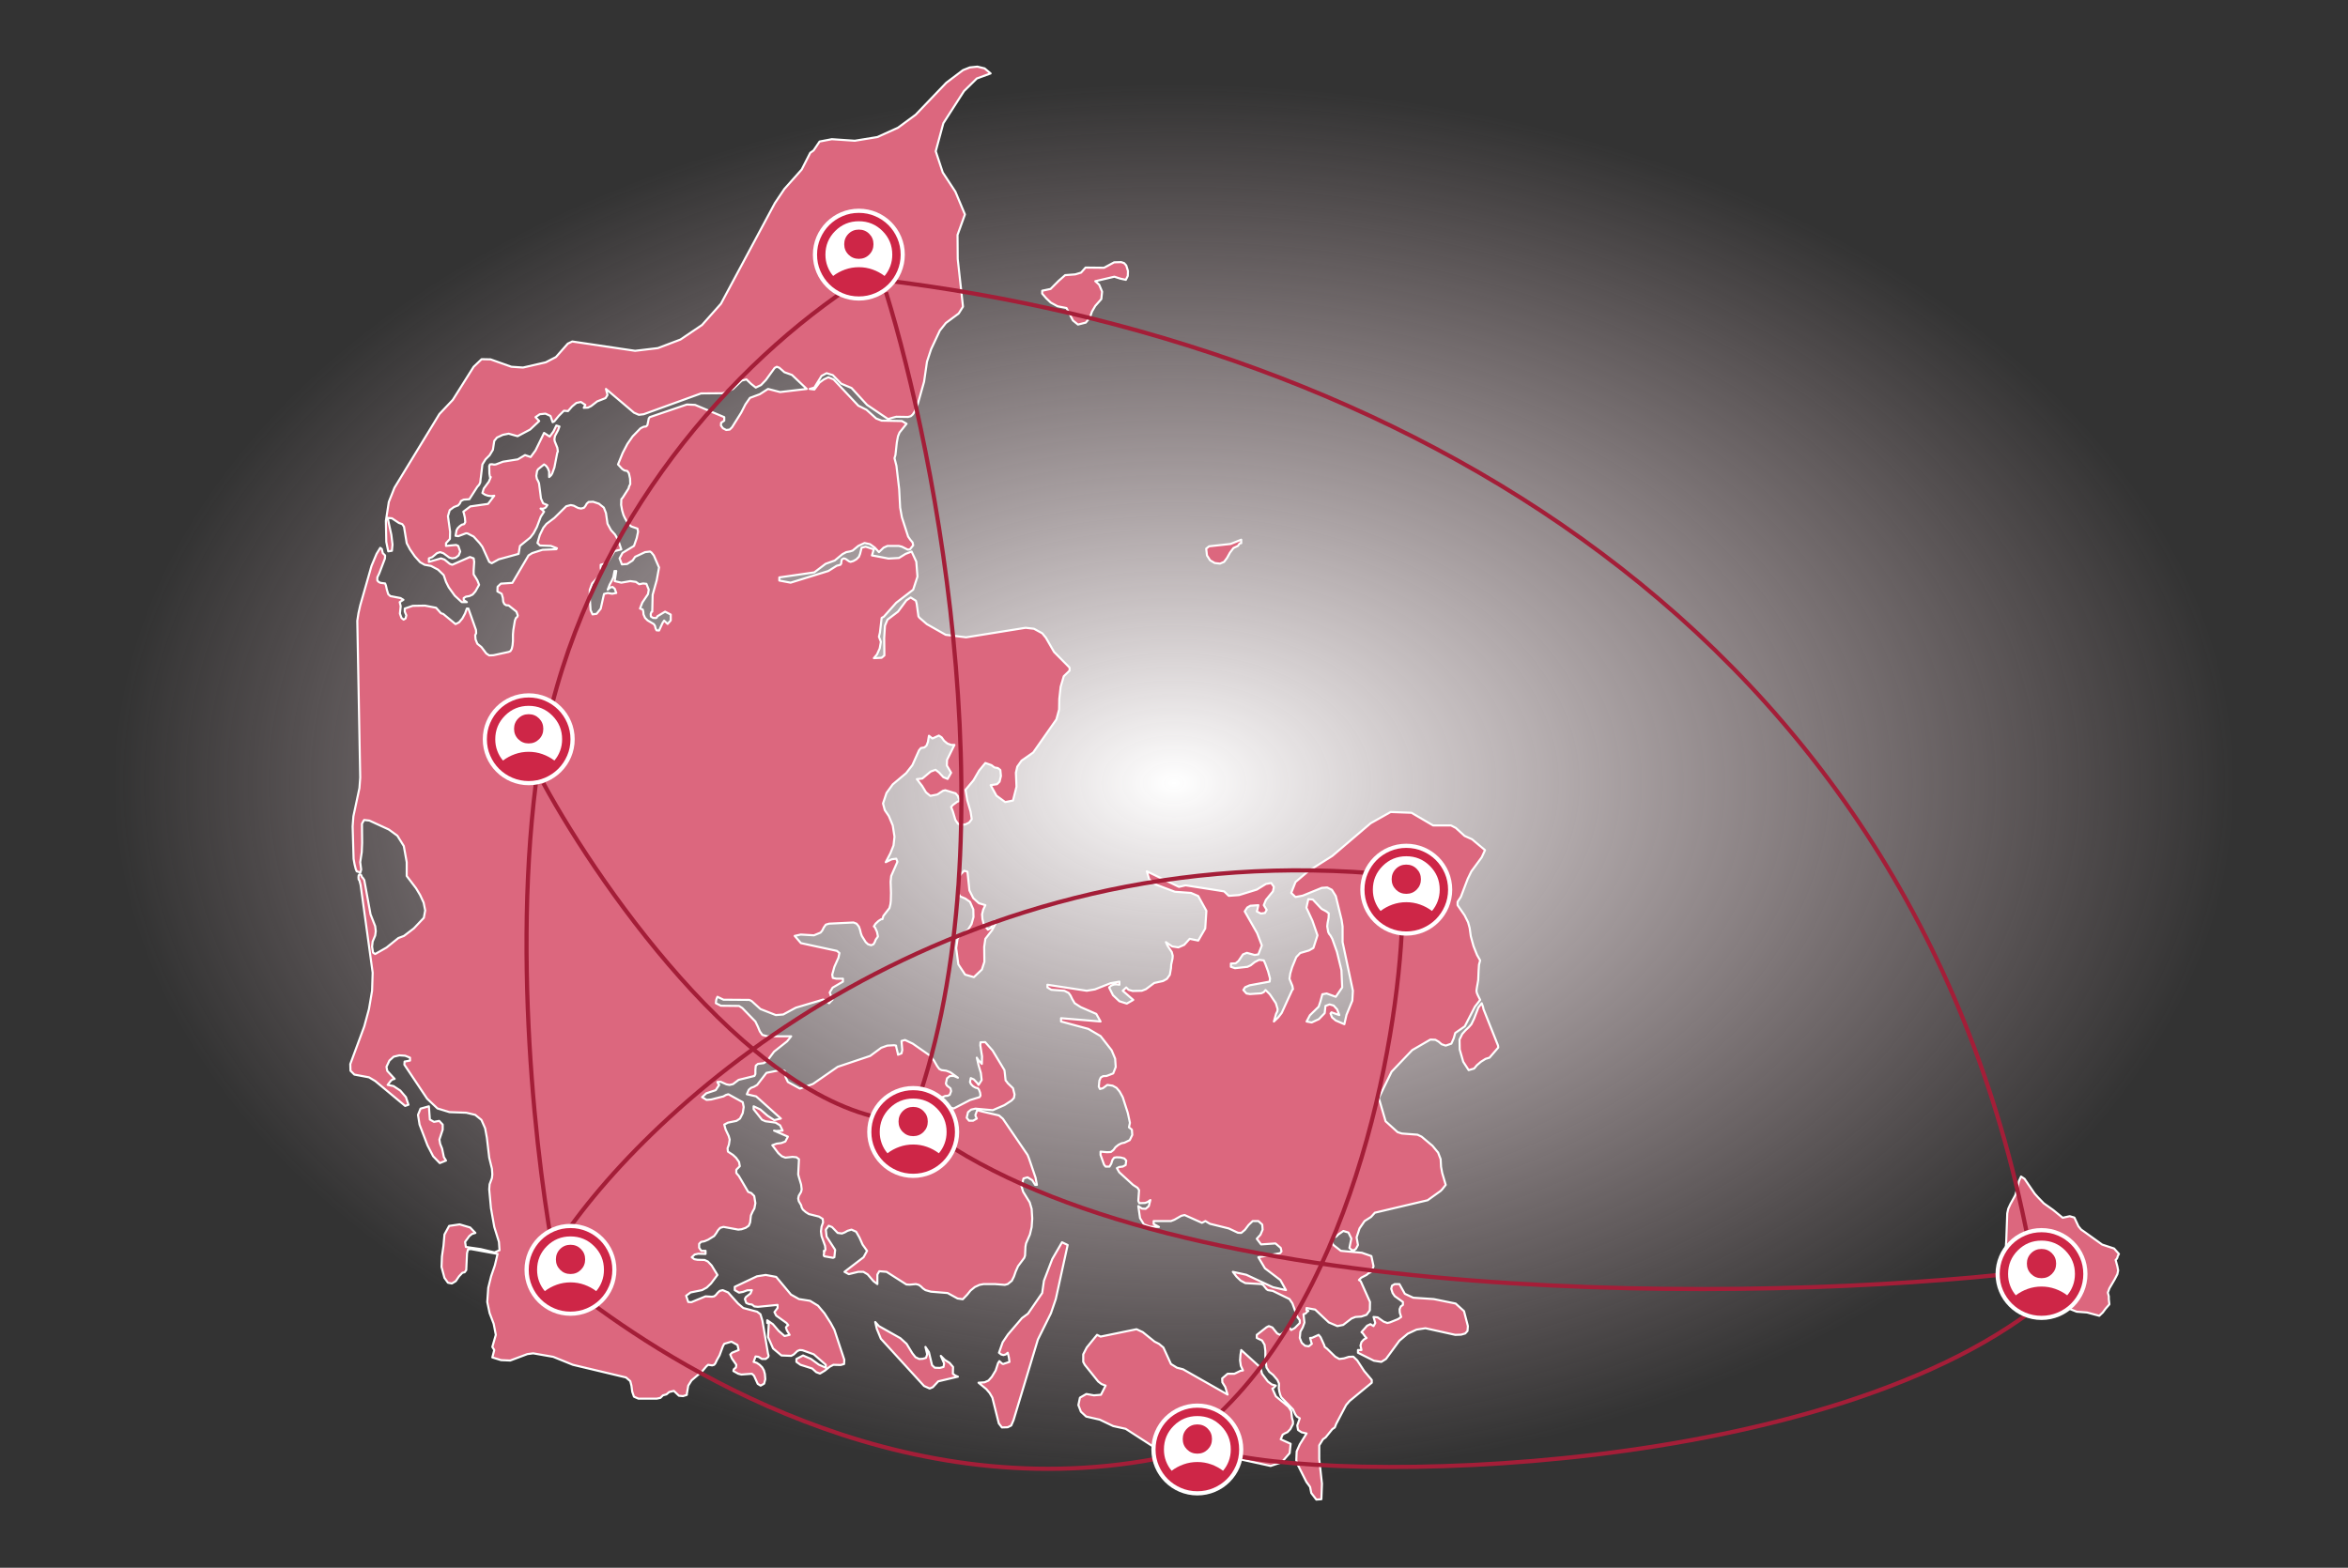 <svg width="816" height="545" viewBox="0 0 816 545" fill="none" xmlns="http://www.w3.org/2000/svg">
<rect x="0" y="0" width="816" height="545" fill="#333333" stroke="none"/>
<rect width="816" height="544.446" fill="url(#paint0_radial_32930_8215)"/>
<path d="M171.096 471.883L171.772 469.313L171.096 468.231L172.313 464.039L171.569 460.185L170.149 456.466L169.338 452.611L169.676 447.675L170.69 443.618L171.975 439.899L172.922 435.91L163.658 434.219L162.644 434.354L162.306 435.639L162.035 441.522L161.494 442.266L160.683 442.469L159.533 443.686L158.384 445.376L157.031 446.188L155.679 445.917L154.462 444.227L153.448 440.44L153.583 436.789L154.124 433.07L154.462 429.148L156.085 426.172L159.736 425.631L163.388 426.713L165.213 428.607L164.064 428.945L163.117 429.689L161.629 431.717L161.9 433.475L167.039 434.219L171.84 435.369L173.598 434.625L173.395 431.717L171.772 426.511L170.623 420.019L170.014 413.46L170.149 411.702L170.961 409.538L171.096 408.253L170.961 406.293L170.014 402.438L169.203 395.541L168.594 392.228L167.309 389.32L165.146 387.562L162.035 386.818L156.22 386.615L152.028 385.331L148.444 381.95L140.532 370.116L140.6 369.034L142.493 368.696V367.682L140.803 367.006L138.774 366.871L136.813 367.344L135.326 368.696L134.311 370.86L134.582 372.28L137.151 375.053L136.408 375.255L135.867 375.661L134.717 377.149L136.746 377.554L139.112 379.11L141.073 381.409L141.952 384.046L140.803 384.452L130.39 375.796L128.226 374.512L123.154 373.565L121.802 372.213L121.734 369.914L126.603 356.795L128.226 350.777L129.308 344.421L129.511 338.133L125.318 307.637L124.912 306.081L124.642 305.743L124.574 304.999L124.642 304.323L124.912 303.985L125.453 304.12L125.656 304.526L125.792 304.932L126.062 305.135L126.603 305.946L128.767 317.847L130.39 321.972L130.592 323.73L130.39 325.217L129.511 327.314L129.308 329.072L129.646 331.168L130.39 331.641L134.311 329.41L138.436 326.097L140.397 325.353L143.846 322.716L147.294 319.064L147.768 316.495L147.227 313.79L146.01 311.153L144.59 308.786L141.344 304.526V299.725L140.33 294.113L138.098 290.529L135.123 288.365L128.361 285.255L126.535 285.052L125.792 286.337L125.859 293.031L125.724 296.209L125.183 299.725L125.521 302.295L125.251 303.309L123.966 302.903L123.628 302.092L123.222 300.469L122.884 298.576L122.546 287.283L122.816 283.767L124.912 273.962L125.183 270.311L124.169 215.81L124.574 213.173L125.183 210.468L129.105 196.742L130.863 192.549L132.148 190.453L132.689 190.859L133.027 192.279L133.838 193.09L133.771 194.172L131.81 199.311L131.133 200.731V201.813L131.674 202.354L132.283 202.625L133.838 202.827L134.109 203.504L134.447 204.991L134.92 206.546L135.664 207.223L139.18 207.899L140.194 208.507L138.91 209.319L139.248 210.739L138.977 213.308L139.518 214.796L140.262 215.404L140.938 214.999L141.209 213.917L140.668 212.632V211.55L143.44 210.604L147.7 210.536L151.554 211.28L153.245 213.173L154.056 213.444L158.316 216.96L159.533 216.351L160.683 214.999L161.629 213.241L162.238 211.55H162.779L165.416 218.988L165.484 220.138L165.146 220.814L165.281 222.302L165.889 223.789L167.309 224.939L169 227.17L170.014 227.846L171.502 227.779L176.776 226.629L177.385 226.359L177.858 225.547L178.128 224.33L178.264 222.843V220.544L178.399 218.988L178.94 215.743L179.278 214.864L179.751 214.458L179.954 213.984L179.481 212.632L176.776 210.468L175.897 210.401L175.288 209.995L174.883 209.184L174.748 207.831L174.342 206.411L172.854 205.6L172.922 203.977L174.071 202.895L178.061 202.625L183.673 193.09L184.958 192.279L188.542 191.129L193.343 190.926L193.546 190.588L191.449 189.777L187.663 189.642L186.784 188.763L187.595 185.99L188.812 183.488L189.894 182.136L192.667 180.04L196.791 175.983L198.347 175.577L199.361 175.78L200.916 176.591L201.93 176.794L202.945 176.524L203.486 175.847L203.891 175.104L204.567 174.495L206.123 174.427L208.151 175.104L209.842 176.456L210.586 178.349L211.126 182.068L212.344 184.3L213.764 185.855L214.778 187.613L215.927 190.994L213.561 191.603L210.991 195.727L208.76 196.336V197.485L209.098 198.905L208.151 200.325L205.785 202.827L204.973 205.059L204.906 207.02L205.244 212.091L205.92 213.579L207.34 213.376L208.76 211.618L209.909 206.479L211.194 206.141L212.749 206.411L214.169 206.141L213.628 204.653L212.885 204.044L212.073 204.247L211.194 204.991L211.87 203.233L212.546 202.016L213.155 200.664L213.561 198.5H214.169L213.628 202.016L215.927 202.557L219.038 202.016L220.999 202.286L222.148 203.098L223.501 202.827L224.65 202.963L225.462 204.991L225.191 206.546L223.23 209.454L222.419 211.55L223.366 211.888L223.568 212.632L223.636 213.579L224.177 214.796L225.056 215.675L227.22 216.96L227.625 217.568L227.828 218.447L228.166 219.124L229.045 219.191L230.263 216.554L230.804 215.743L232.021 216.892L233.103 215.675V213.646L231.142 212.632L228.437 214.255L228.234 214.728L227.896 214.864L226.949 214.796L226.205 214.323L226.138 213.444L226.408 212.7L226.679 212.632L226.814 206.749L228.234 201.678L229.045 197.215L228.978 197.147L227.22 193.09L226.408 192.076L225.935 191.738L224.177 191.941L220.728 193.564L219.849 194.848L217.956 196.065L216.13 196.201L215.319 194.105L216.333 192.211L220.323 189.777L221.269 187.072L221.743 184.841L221.54 183.759L219.376 183.015L218.497 182.204L217.753 181.122L217.145 180.04L216.671 179.026L216.198 177.403L215.86 175.509L215.927 173.548L216.401 173.007L218.429 169.829L218.632 169.086L219.038 168.274L218.97 166.381L218.565 164.555L218.024 163.744L217.009 163.541L216.198 163L214.778 161.445L216.401 157.455L218.024 154.345L219.849 151.707L222.554 148.935L223.163 148.597L223.771 148.327L224.515 148.259L224.988 147.786L225.462 145.487L225.8 145.013L238.715 140.618L241.555 140.753L251.698 145.013V146.23L250.616 146.974L250.548 147.921L251.224 148.868L252.374 149.476L253.591 149.341L254.403 148.529L257.581 143.458L259.068 140.55L260.623 138.319L264.072 137.034L266.912 135.208L271.104 136.29L280.368 135.208L275.229 130.34L272.592 129.393L270.834 127.838L269.955 127.5L269.211 127.906L266.168 132.098L264.478 133.856L262.652 134.735L261.029 133.45L259.406 131.895L257.783 132.301L254.741 135.208L251.224 136.696L243.651 136.764L223.704 143.999L222.013 144.202L220.323 143.458L210.586 135.208L211.126 137.305L210.45 138.387L207.543 139.536L205.447 141.159L204.365 141.7L202.877 141.768L203.418 140.753L201.863 139.739L200.307 140.077L198.82 141.294L197.4 142.917L195.98 142.782L194.222 144.54L192.667 146.433L192.058 146.771L191.314 144.608L189.556 143.796L187.595 143.999L186.108 145.013L187.392 146.366L184.214 149.341L179.887 151.64L176.776 150.761L174.748 151.167L172.719 152.113L171.772 153.263L171.299 156.373L170.149 158.267L168.729 159.687L167.648 161.445L167.107 165.975L167.039 166.381L166.904 167.733L166.498 168.545L165.889 169.221L163.117 173.548L161.156 173.684L160.209 174.157L159.804 175.036L159.195 175.712L157.775 176.253L156.288 177.335L155.679 179.431L156.423 184.841L156.355 187.343L155.003 188.83V189.777L158.519 189.439L159.263 189.777L159.939 191.738L159.398 193.09L158.316 193.902L157.167 194.105L156.152 193.834L154.124 192.346L152.974 191.941L151.892 192.279L150.202 193.699L149.052 194.105V195.322L153.245 194.105L154.462 194.51L156.288 195.998L157.167 196.336L163.32 193.631L164.605 194.105L164.808 195.322L164.605 198.297V199.649L165.889 201.745L166.498 203.301L165.213 205.6L164.267 206.682L163.117 207.223L161.9 207.425L161.156 207.899V208.575L162.238 209.319H160.48L158.046 207.087L155.95 204.18L155.003 202.286L154.191 199.92L152.23 198.026L149.796 196.742L147.565 196.336L146.01 195.457L144.184 193.428L142.493 190.994L141.344 188.83L140.397 183.083L139.789 182.204L138.639 181.798L136.205 180.175L134.717 180.04L136.002 185.923L136.408 189.304L136.205 191.467L134.92 191.67L134.244 188.357L134.109 181.054L135.123 174.495L137.084 169.559L152.704 143.931L157.37 138.995L164.605 127.5L167.377 124.863L170.488 124.93L177.723 127.5L181.78 127.77L189.691 125.945L193.207 124.119L197.332 119.453L198.887 118.71L220.728 121.955L228.64 121.009L236.484 118.033L243.989 112.962L250.548 105.591L269.279 70.632L272.592 65.696L278.61 58.934L281.585 53.119L282.735 52.308L284.831 49.197L289.091 48.386L297.07 48.927L304.914 47.642L312.081 44.396L318.235 39.866L328.851 28.776L334.666 24.381L337.033 23.434L339.67 23.164L342.172 23.773L344.268 25.531L339.467 27.289L335.004 31.684L327.837 42.841L325.199 52.578L327.634 59.949L332.029 66.643L335.342 74.554L332.773 81.654L332.84 90.039L334.666 106.606L333.179 108.972L328.716 112.286L326.619 114.923L323.577 121.414L322.157 125.742L321.142 132.707L318.979 140.348L317.964 142.917L317.22 144.067L316.544 144.675L315.598 144.946L311.473 144.878L310.188 145.216L308.633 145.689L301.33 140.753L295.921 134.87L292.337 133.383L289.429 130.408L287.265 129.731L285.507 130.678L283.005 134.735L281.382 135.208L283.005 135.411L284.831 132.977L286.319 131.895L287.874 131.151L289.7 131.895L298.287 141.024L301.127 142.444L304.508 145.487L306.401 146.23L313.434 146.366L315.057 147.312L312.622 150.355L312.081 151.64L311.676 153.804L311.202 158.131L310.864 159.281L311.54 161.918L312.487 170.032L312.825 176.456L313.434 179.837L315.598 186.531L316.341 187.613L317.153 188.56L317.356 189.574L316.206 190.994L315.462 191.062L313.434 190.047L312.352 189.777H308.43L307.078 190.385L305.455 191.941L304.035 190.385L302.344 189.168L300.451 188.763L298.287 189.777L296.326 191.4L295.515 191.67L294.095 191.941L292.81 192.617L290.105 194.848L286.927 195.998L283.005 198.973L270.834 200.731V201.813L274.756 202.557L287.874 198.5L290.781 196.674L292.066 196.336L292.337 195.93L292.404 195.254L292.54 194.51L293.216 194.105L293.892 194.307L295.041 195.119L295.582 195.322L296.529 195.051L297.611 194.443L298.49 193.564L298.896 192.549L299.437 190.385L300.857 190.047L303.697 190.994L303.494 191.535L303.021 193.09L304.576 193.361L308.768 194.172L312.42 193.969L314.719 192.549L316.815 191.738L318.438 195.254L318.843 200.461L317.356 204.991L311.473 209.522L307.145 214.39L306.401 214.796L305.793 219.935L305.455 221.355L306.131 223.113L305.725 225.412L304.779 227.508L303.697 228.793L306.401 228.658L307.348 227.846L307.28 221.828L307.551 217.501L308.43 215.404L312.081 212.632L314.989 208.71L316.477 207.696L318.302 208.845L318.573 209.86L319.046 213.241L319.181 214.255L319.52 214.728L322.089 216.96L328.648 220.679L335.748 221.558L356.439 218.244L359.347 218.583L362.187 220.138L363.472 221.693L366.312 226.629L371.721 232.106V233.121L369.693 235.082L368.611 238.733L368.137 242.925L368.07 246.644L367.123 250.093L359.077 261.588L355.019 264.428L353.532 266.524L353.058 268.62L353.261 273.489L352.044 278.29L349.339 278.831L346.297 276.6L344.268 272.948L346.499 272.61L347.378 271.731L347.852 269.77L347.649 267.674L346.77 266.998L345.62 266.795L344.538 265.983L342.442 265.24L340.278 267.877L338.318 271.258L335.545 274.571L336.154 278.222L337.303 282.144L337.709 284.781L336.83 285.931L335.478 286.607L333.99 286.742L332.908 286.337L332.029 285.052L331.15 282.077L330.541 280.521L331.218 279.778L332.705 278.696L333.517 278.425L332.84 276.667L332.097 275.788L328.513 274.706L327.701 274.909L325.74 276.194L323.306 276.667L321.819 275.45L320.466 273.219L318.64 270.852L320.534 270.649L323.441 268.215L325.132 267.606L326.349 268.553L327.837 270.176L329.324 270.784L330.541 268.62L329.054 266.119L329.121 264.158L331.691 258.951H330.541L329.257 258.478L328.107 257.531L327.228 256.314L326.281 255.705L324.05 256.72L322.833 255.773L322.495 257.869L322.021 259.154L321.278 259.83L320.06 260.033L319.384 260.844L317.085 265.983L314.921 268.756L310.256 272.678L308.092 275.653L306.875 279.304L307.483 281.603L308.903 283.7L310.256 286.945L310.864 290.867L310.526 293.91L309.444 296.615L307.821 299.725L309.918 298.711L311.473 298.508L311.879 299.59L309.715 304.526L309.512 306.487L309.647 310.409L309.58 313.181L309.444 314.331L309.106 315.683L307.01 318.388L306.672 319.538H306.266L305.32 320.146L304.305 321.093L303.697 322.039L304.102 322.445L304.779 323.933L305.117 325.556L304.305 326.705L304.035 327.449L303.561 328.26L302.75 328.598L301.668 328.26L300.857 327.517L299.504 325.353L299.166 324.406L298.896 323.257L298.49 322.107L297.679 321.093L296.597 320.687L288.144 321.093L286.995 321.431L286.319 322.377L285.778 323.459L285.169 324.203L282.87 325.15L278.272 324.879L276.176 325.353L278.34 327.855L290.849 330.559L291.728 331.303L291.39 332.926L289.97 336.104L289.226 338.809L289.429 339.958L290.646 340.229H292.945V341.243L289.361 343.339L288.347 345.03L289.294 347.599L288.956 347.87L288.144 348.749L286.116 347.464L276.582 350.304L272.186 352.671L269.617 352.874L264.275 350.777L261.232 348.005L260.421 347.599L251.427 347.532L249.331 346.517L249.061 347.126L248.925 347.532L248.858 348.005L248.79 348.749L250.548 349.628L256.837 349.696L257.986 350.439L262.517 355.105L263.396 356.931L264.072 358.554L264.951 359.771L266.642 360.244H274.959L273.539 362.002L269.008 365.586L266.642 368.764L265.424 369.575L263.396 369.846L262.652 370.455L262.517 371.942V373.362L262.179 374.038L256.702 375.391L254.741 376.878L253.524 377.149L252.442 376.946L250.481 376.067L249.331 376.134L249.602 376.743L249.94 377.149L248.723 378.974L245.477 380.056L243.989 381.409L245.544 382.355L247.167 382.22L251.427 381.138L252.239 380.665L253.118 380.394L258.122 383.167L258.46 384.857L258.122 386.953L257.175 388.847L255.958 389.658L252.983 390.267L251.698 390.943L252.171 392.633L253.253 394.933L253.591 396.15L253.321 397.908L252.847 399.193L252.983 400.342L254.741 401.492L255.823 402.506L256.837 403.926L257.107 405.413L255.89 406.631V407.78L256.769 408.794L260.015 414.339L261.097 414.745L262.111 415.759L262.517 418.261L262.179 420.087L261.57 421.169L260.962 422.521L260.691 424.955L260.218 426.105L259.136 426.849L257.716 427.322L256.566 427.457L251.427 426.511L250.278 426.849L249.534 427.66L248.925 428.674L248.182 429.689L246.085 430.973L244.801 431.514L243.651 431.717L242.975 432.393V433.746L243.719 434.828H245.206V435.91L242.637 435.842L241.42 436.112L240.405 437.059L241.284 437.735L242.366 437.938L244.868 438.006L246.018 438.547L247.303 439.899L249.331 443.212L247.1 446.188L245.612 447.608L243.989 448.487L240 449.298L238.445 450.448L239.188 452.611L240.27 452.679L245.206 450.65L247.438 450.786L248.182 450.65L248.79 450.177L249.399 449.433L250.143 448.757L251.157 448.487L253.05 449.298L256.499 453.152L258.324 454.708L263.125 455.992L264.275 456.871L264.951 459.103L266.912 470.598L267.115 471.274L266.98 471.748L266.101 472.424H264.816L263.599 471.68L262.584 471.545L261.908 473.438L262.99 473.776L264.004 474.452L264.883 475.331L265.492 476.413L265.83 477.698L265.965 479.456L265.56 481.011L264.343 481.688L263.328 481.079L262.043 478.239L261.3 477.563L257.648 477.833L256.566 477.563L254.876 476.616L255.011 476.008L255.755 475.399L255.89 474.452L254.335 472.221L253.794 470.869L254.403 470.26L256.702 469.313L256.296 467.555L254.2 466.406L251.698 467.149L251.224 468.029L250.075 471.139L249.128 472.829L248.587 473.979L248.182 474.452L247.505 474.655L246.085 474.452L245.477 474.993L243.989 476.751L240.338 479.862L239.188 481.688L238.647 484.866H238.715L238.647 484.933L237.363 485.339L235.943 485.204L234.185 483.513L232.562 483.919L231.615 484.73L230.398 485.068L229.519 485.948L228.234 486.218H221.878L220.323 485.542L219.714 483.784L219.444 481.688L219.038 480.132L217.55 478.848L199.09 474.452L192.261 471.68L185.296 470.463L183.268 470.733L177.317 472.965L174.139 472.829L171.096 471.883ZM448.469 496.767L447.454 497.848L446.575 498.254L445.764 498.727L445.088 500.35L448.536 501.906L448.198 505.151L445.426 508.329L441.572 509.614L427.98 506.639L423.585 507.653L419.46 509.614L416.147 512.657L414.186 512.319L406.072 507.518L400.73 502.852L391.195 496.699L386.868 495.752L382.202 493.521L377.469 492.439L375.643 490.748L374.764 488.449L375.305 485.88L377.536 484.595L380.174 485.068L382.608 484.866L384.231 481.688L382.811 481.147L381.661 480.268L376.996 474.452L376.455 473.438V470.801L377.672 468.434L381.256 464.039L382.473 464.648L394.982 462.078L397.146 463.092L401.271 466.406L402.758 467.149L404.314 468.434L406.951 474.182L409.047 475.467L411.143 476.008L426.628 484.798L425.816 482.161L424.802 480.538L424.734 479.186L426.628 477.563H428.994L431.091 476.548L431.97 476.413L431.226 474.79L430.955 472.897L431.091 471.004L431.361 469.313L438.055 475.399L438.596 477.563L440.625 480.268L441.977 481.282L443.397 481.688L442.518 482.567L442.18 482.702L443.397 485.407L447.792 489.058L448.739 490.546L449.01 492.98L449.348 494.129V495.008L448.469 496.767ZM326.958 471.342L328.378 472.762L330 473.776L331.218 475.196L331.15 477.563L331.961 478.171L332.908 478.577L326.079 480.2L324.185 482.228L323.103 482.702L321.142 481.823L306.131 465.391L304.711 461.943L304.17 459.576L305.455 460.996L312.893 465.189L315.057 467.149L317.085 470.463L318.167 471.815L319.452 472.424L320.737 472.356L321.819 472.018L322.224 470.801L321.616 468.231L322.833 470.057L323.915 474.588L324.861 475.467L326.619 475.534L327.904 475.196L328.107 473.979L326.958 471.342ZM498.236 451.597L505.877 453.152L508.785 455.789L510.137 460.996L510.002 462.687L509.19 463.566L507.77 463.971L505.742 464.039L495.396 461.74L492.286 462.213L489.243 463.633L486.335 466.068L481.669 472.424L480.047 473.438L477.477 473.032L471.932 470.26V469.313H473.15L472.811 467.758L473.15 466.541L473.961 465.662L474.908 465.121L474.502 464.715L473.623 463.498L473.15 463.092L475.11 460.861L476.26 460.32L477.342 460.996L477.95 459.914L477.342 457.818L478.762 457.953L480.858 459.441L482.143 459.914L483.022 459.711L485.862 458.562L486.944 457.818L486.47 456.33L486.403 455.113L486.809 454.167L487.552 453.626V452.611L484.712 450.583L483.969 449.501L483.495 448.013L483.766 446.931L484.712 446.39H486.335L488.229 449.771L491.136 451.124L498.236 451.597ZM288.685 459.914L289.97 462.281L293.419 472.694L293.351 474.182L292.134 474.52L289.632 474.452L288.347 475.128L286.657 476.481L284.966 477.495L283.682 477.022L282.262 475.737L278.204 474.452L276.784 473.438V472.424L279.083 471.207L281.856 472.424L284.561 474.385L286.995 475.467V474.452L282.802 470.801L278.881 469.381L277.934 469.313L277.122 469.651L275.838 470.869L274.959 471.342L271.578 471.207L268.67 468.772L266.912 464.783L267.183 459.914H266.642V458.968L268.603 460.32L270.631 462.687L272.66 464.445L274.418 464.039L274.08 463.498L273.471 462.484L273.133 461.469L273.471 460.996L273.944 460.658L273.336 459.914L269.752 457.345L269.143 456.128L270.225 454.708V453.626L263.396 454.302L262.179 454.167L261.3 453.49L260.285 453.355L259.339 452.95L258.865 451.597L259.203 450.921L260.826 449.636L261.3 448.487L259.677 448.554L258.257 449.095L256.837 449.366L255.349 448.487V447.337L263.058 443.686L266.101 443.212L269.752 443.889L274.891 450.042L277.663 451.597L281.518 452.206L284.29 453.896L286.522 456.533L288.685 459.914ZM362.187 449.501L362.796 445.241L365.703 437.668L369.084 431.852L371.045 432.799L366.92 451.597L365.23 456.533L360.699 465.662L352.247 493.656L351.436 495.549L350.218 496.158L348.19 496.226L347.108 494.806L344.877 485.88L343.93 484.257L342.78 482.905L340.076 480.673L342.172 480.538L343.524 479.929L344.674 478.645L346.026 476.413L346.838 473.911L347.311 473.168L348.19 473.979L348.596 474.182L350.827 473.438L350.624 471.95L350.218 470.26L349.475 470.869L348.731 471.071L347.987 470.869L347.176 470.26L348.46 466.608L350.286 463.904L355.155 458.224L357.251 456.669L362.187 449.501ZM736.39 435.91L735.984 436.653L735.849 437.194L735.646 437.6L735.24 438.006L735.849 440.237L736.119 441.657L735.849 442.942L734.902 444.768L733.076 447.878L732.535 449.366L732.874 450.65V451.597L733.076 453.423L731.724 454.978L730.777 456.263L729.56 457.412L725.3 456.263L721.716 455.992L716.915 454.099L710.897 450.38L704.135 448.419L697.036 442.604L695.751 440.778L696.833 437.532L697.238 431.109L697.576 421.777L697.915 420.222L698.658 418.599L700.349 415.556L701.025 413.257L701.634 410.62L702.377 408.997L703.595 409.809L707.111 414.948L708.328 416.3L710.289 418.329L713.535 420.628L716.848 423.332L719.282 422.791L720.905 423.265L722.325 426.308L723.272 427.457L724.354 428.201L730.574 432.664L734.699 434.016L736.39 435.91ZM155.003 403.453L152.839 404.332L150.54 401.965L148.579 398.178L145.807 390.943L145.266 387.562L146.145 385.398L149.052 384.587L149.39 389.185L150.81 389.996L152.636 389.658L153.853 390.943V392.701L152.704 396.15L152.974 397.637L153.65 399.328L154.259 402.235L155.003 403.453ZM345.756 446.39H341.834L340.414 446.661L338.791 447.405L337.303 448.622L336.154 450.042L334.598 451.665L332.773 451.394L329.324 449.501L323.509 449.028L321.616 448.487L320.737 447.878L320.06 447.202L319.317 446.661L318.302 446.39L316.139 446.593L314.989 446.526L308.092 442.13L305.59 441.928L304.914 443.077V446.39L303.561 445.376L301.533 443.01L300.045 442.13H298.287L294.974 442.942L293.486 442.13L300.113 437.059L301.33 434.828L299.775 432.664L298.693 430.23L297.543 428.201L295.921 427.457L294.568 427.863L293.621 428.404L292.607 428.81L291.12 428.607L289.159 426.578L288.009 426.105L286.995 427.457L287.265 429.891L290.241 434.49L289.97 437.059L289.497 437.262L286.454 436.721L286.251 436.315L286.386 435.707L286.319 434.828L286.589 434.963L286.86 434.354L286.724 433.07L285.507 429.689L285.304 428.066L285.507 426.443L286.048 424.955L285.913 423.738L284.628 422.927L281.112 422.048L280.03 421.372L279.016 420.492L278.61 419.749L278.407 418.937L277.596 417.585L277.393 416.638L277.596 415.692L278.407 414.339L278.61 413.46L278.407 411.77L277.596 409.065L277.393 408.253L277.663 402.979L276.784 402.303L275.432 402.168L272.93 402.438L271.713 401.965L270.496 400.883L268.4 398.111L269.887 397.57L271.51 397.367L272.93 396.826L273.809 395.135L269.008 393.039L269.752 393.174L271.983 393.039L271.104 391.213L269.549 390.267L266.033 389.793L264.816 389.253L261.908 385.601V384.587L264.207 385.669L266.709 387.833L269.076 389.388L271.375 388.847L262.787 381.138L259.542 380.394L260.218 378.839L261.029 378.163L261.976 377.825L263.125 377.149L266.371 372.956L271.104 372.01L272.66 372.28L272.998 373.159V374.444L273.809 376.134L278.002 378.434L282.532 376.811L291.12 370.86L302.412 367.074L306.266 364.234L308.362 363.49L310.729 363.355L311.405 363.49L311.473 363.963L312.014 366.194L312.081 366.668L313.299 366.194L313.569 365.045L313.299 361.867L314.516 361.529L317.22 362.814L323.239 367.006L324.591 368.696L325.673 370.59L326.417 371.604L327.228 372.01L328.851 372.213L330.271 372.754L332.908 374.647L331.488 374.038H330.136L329.121 374.85L328.716 376.675L329.054 377.352L330.339 378.366L330.541 379.313L330.068 380.597L329.324 380.935L328.445 381.003L327.499 381.409L324.253 386.074L325.673 388.644L328.783 388.509L330.541 385.128L331.488 385.331L337.1 382.423L340.414 381.409L340.752 380.868L340.617 379.854L340.211 378.772L339.805 378.298L338.994 378.095L338.182 377.622L337.438 376.878L337.1 376.134L337.371 374.782L338.453 375.255L339.602 376.473L340.076 377.149L341.158 375.458L340.887 373.024L340.076 370.319L339.467 367.682L339.94 368.426L341.225 369.846L341.293 367.209L340.684 363.422L340.752 362.34L342.375 362.273L344.944 365.18L349.069 372.01L349.204 373.024L349.339 374.376L349.475 375.594L349.948 376.134L350.151 376.473L352.044 378.298L352.585 380.462L352.382 381.679L351.571 382.558L349.069 384.181L345.012 385.939L338.994 385.398L337.506 385.736L336.424 386.615L335.951 388.576L336.762 389.591H338.182L339.467 388.847L339.061 388.035L338.994 387.562L339.602 385.939L341.36 386.413L347.176 387.765L348.528 388.914L357.116 401.492L357.657 402.844L359.888 409.403L360.361 411.905H359.753L358.738 410.282L357.116 409.268L355.696 409.673L355.019 412.446L355.56 414.272L357.859 417.991L358.536 420.29L358.738 423.603L358.536 426.578L357.927 429.148L356.575 432.258L356.372 433.408L356.237 436.45L355.966 437.262L353.802 440.17L352.991 441.995L352.382 443.753L351.638 445.241L350.218 446.39L349.204 446.661L345.756 446.39ZM515.547 350.777L520.618 363.49L520.686 364.166L517.643 367.682L516.29 368.088L514.667 369.102L513.247 370.319L512.301 371.469L510.407 372.01L508.514 369.102L507.297 364.842L507.229 361.394L508.176 359.433L509.326 358.148L510.407 357.134L511.354 356.052L512.301 354.091L513.788 350.236L514.938 348.749L515.276 349.696L515.411 350.101L515.547 350.777ZM336.424 323.189L337.641 321.228L338.318 318.794L338.25 316.157L337.1 313.519L335.478 312.37L333.719 311.626L332.638 309.936L332.908 306.081L333.787 304.053L335.072 302.7L336.221 303.039L336.898 309.53L338.25 312.235L340.211 313.993L342.442 314.669L341.698 316.224L341.293 317.847L341.428 319.538L341.834 321.093L343.321 323.189L344.403 322.58L345.147 320.89L345.756 320.011L346.026 321.025L344.809 323.324L342.442 326.367L342.037 329.139L342.104 334.346L341.225 337.051L338.453 339.688L335.41 338.809L333.043 335.225L332.299 329.545L332.773 326.367L333.652 325.082L334.937 324.406L336.424 323.189ZM465.441 472.424L467.064 472.221L468.754 471.68L470.31 471.612L471.662 472.897L474.096 476.616L476.733 479.727V480.673L469.025 487.029L467.808 488.449L464.359 495.008L463.886 496.226L463.007 496.834L460.708 499.674L459.761 500.35L458.476 502.446V507.247L459.423 515.767L459.22 521.177L457.462 521.312L455.704 519.013L455.298 516.917L454.013 515.159L451.173 509.546L450.497 507.653L450.632 504.543L451.714 502.108L454.081 498.322L452.323 497.916L451.106 497.105L450.835 495.549L451.714 493.047L450.7 492.439L450.159 491.695L449.348 489.937L445.291 485.745L444.952 485.001L444.614 483.784L444.412 482.567L444.479 481.755V480.944L443.938 479.727L442.451 477.968L441.098 476.887L440.152 475.399L439.746 472.424V469.651L439.475 467.488L438.596 466L436.771 465.121V464.039L440.152 461.402L440.963 460.996L442.18 461.469L443.871 463.566L444.885 464.039L445.764 463.43L447.792 461.334L448.131 461.537L448.739 462.349L449.956 461.672L451.714 459.914V458.968L450.835 457.75L449.145 453.085L448.131 451.597L442.315 448.757L440.625 448.487L440.152 448.149L439.002 446.729L438.326 446.39L432.781 446.052L431.158 445.173L429.738 443.821L428.453 442.13L433.119 443.145L442.383 447.472L446.913 448.487L444.952 444.97L439.611 440.913L437.312 437.059L444.885 435.639L445.358 435.031L445.088 433.813L443.262 432.258L438.258 432.596L436.771 430.635L438.055 429.215L438.799 427.457L438.664 425.699L437.312 424.482H435.351L433.931 425.834L432.646 427.525L431.361 428.607L430.212 428.539L427.033 427.051L420.474 425.429L418.919 424.482L417.702 425.091L411.684 422.386L410.534 422.656L408.168 424.009L406.951 424.482H400.933V425.496L402.758 426.511L399.715 426.443L397.552 425.631L396.199 423.468L395.591 419.275L396.875 420.154L398.16 420.222L399.242 419.275L399.783 417.179L398.836 417.855L397.957 418.193L395.929 418.261L395.591 417.45L395.861 413.731L395.32 412.919L393.765 411.905L388.964 407.51L388.153 406.09L388.964 405.684L390.181 405.549L391.195 405.008L391.398 403.453L390.722 402.709L389.437 402.371L388.085 402.303L387.206 402.438L386.597 403.25L386.192 404.534L385.583 405.549H384.231L383.69 404.872L382.473 401.492V400.342L384.772 400.545L386.056 400.477L386.936 399.801L387.679 398.787L388.694 397.975L389.775 397.434L390.79 397.232L392.615 396.353L393.495 394.527L393.359 392.701L392.345 391.89L392.683 390.334L391.939 386.886L390.181 381.409L389.099 379.448L388.017 378.163L386.665 377.419L384.839 377.149L383.284 378.298L382.27 378.569L381.864 377.757L382.067 375.661L382.54 374.579L383.352 374.106L384.569 374.038L386.868 373.159L387.747 370.928L387.544 368.02L386.327 365.113L382.473 360.176L378.213 357.675L368.746 355.105V353.955L382.473 355.105L380.985 352.468L375.576 350.101L373.479 348.749L372.6 347.261L372.059 346.112L371.383 345.165L369.896 344.421L365.365 344.083L364.013 343.272V342.325L377.672 344.421L380.512 343.948L385.989 341.784L389.032 341.243V342.325L388.017 342.19L387.138 342.257L386.192 342.596L385.448 343.272L386.8 345.976L389.032 348.073L391.601 348.884L393.833 347.599L390.181 344.421L391.398 343.272L392.21 344.083L393.63 344.489L396.808 344.421L398.228 343.88L401.135 341.716L404.178 341.04L405.531 340.296L406.545 338.877L406.951 336.577L407.018 335.36L407.492 333.197L407.559 332.25L407.221 330.965L405.734 328.734L405.193 327.517L407.356 329.004L409.52 329.342L411.549 328.463L413.442 326.367L416.417 326.976L418.852 322.783L419.257 316.63L416.417 311.491L413.915 310.409L408.303 310.003L401.338 307.366L399.377 305.676L398.566 302.903L409.723 308.313L412.022 307.772L425.411 309.868L427.033 311.423L430.617 311.153L436.771 309.259L439.949 307.298L441.774 306.96L442.721 308.313L442.383 309.868L439.949 312.843L439.205 314.669L440.219 316.292L439.611 317.374L438.191 317.577L436.771 316.833L436.973 316.224L437.312 314.669L434.539 314.872L433.457 315.48L432.578 316.833L436.906 324.406L438.529 328.666L437.312 331.777L436.027 331.979L433.322 331.236L431.97 331.777L430.414 334.076L429.4 334.887L427.777 334.955V336.104L429.197 336.577L433.525 336.104L434.674 335.563L436.027 334.481L437.582 333.67L439.205 333.873L439.746 335.09L440.692 337.659L441.369 340.161L441.233 341.243L434.269 342.528L432.713 343.204L432.105 344.151L433.187 345.368L434.404 345.571L438.326 345.3L439.205 344.895L439.813 344.151L441.301 345.638L443.397 348.749L444.006 350.777L443.938 351.521L443.465 352.468L442.721 355.105L444.276 353.617L445.426 352.13L449.077 344.151L449.28 343.948L449.348 343.88L449.145 342.731L448.333 340.77L448.131 340.229L448.401 338.403L449.077 336.172L450.497 332.723L451.85 331.303L454.892 330.424L456.448 329.545L457.868 325.15L456.11 320.078L454.013 315.548L454.69 312.573L456.245 312.708L459.288 315.954L460.91 316.833L461.79 317.509L461.722 319.064L461.384 320.822L461.249 322.039L461.587 324L461.925 324.677L462.331 325.15L463.007 326.367L464.63 330.897L466.185 337.254L466.455 343.272L464.224 346.517L461.046 345.368L459.558 345.638L458.882 348.14L458.273 349.966L455.231 352.941L454.081 355.105L455.839 355.443L458.341 354.294L460.37 352.197L460.64 349.696L462.06 349.155L463.48 349.56L464.697 350.913L465.441 352.874L462.736 351.927L462.398 352.333L462.939 353.685L464.224 354.767L467.199 356.052L467.943 352.806L469.971 347.87L470.174 344.421L466.59 327.517V322.039L466.252 319.808L464.224 311.491L462.871 309.327L461.249 308.516L459.355 308.651L452.729 311.356L450.227 311.829L448.739 310.409L450.227 306.622L454.757 302.768L463.007 297.561L476.328 286.201L483.292 282.28L490.528 282.55L498.033 286.945H504.254L505.945 287.824L508.988 290.597L511.557 291.746L516.087 295.533L514.938 298.035L511.354 302.903L510.069 305.54L507.703 311.761L506.553 313.519V314.669L508.988 318.185L510.205 320.619L510.746 322.58L511.151 325.488L512.098 328.937L513.315 331.979L514.397 333.873L513.991 335.36L513.856 337.457L513.721 340.702L513.247 343.407L513.112 344.421L513.247 345.165L513.586 345.976L514.397 347.599L512.571 349.966L509.055 356.795L505.742 359.095L505.201 360.988L504.389 362.814L502.428 363.49L501.009 363.016L499.994 362.137L498.845 361.461L497.087 361.394L490.798 365.045L489.108 366.803L483.563 372.618V372.686L479.168 381.679L481.534 389.793L485.727 393.58L487.214 394.053L492.624 394.459L494.044 395.135L497.83 398.313L499.791 400.68L500.67 402.979L500.806 405.616L501.211 407.78L502.428 411.905L501.144 413.528L500.67 414.001L496.14 417.247L477.815 421.574L476.463 423.062L474.231 424.482L472.473 427.051L471.459 430.162L471.932 432.799L471.256 434.084L470.58 434.625L469.769 434.557L468.957 433.813L469.633 430.568L468.619 428.471L466.861 427.931L465.103 429.148L464.359 429.891L463.683 430.162L463.21 430.703L463.007 432.258L463.48 432.867L465.982 434.828L473.285 435.504L476.598 436.653L477.342 440.17L476.869 441.657L476.328 442.266L475.651 442.604L474.908 443.212L473.082 444.159L472.27 444.97L472.879 445.376L476.125 452.611L476.057 455.519L474.908 457.074L473.082 457.683L471.053 457.818L469.701 458.359L466.793 460.59L464.765 460.996L461.79 459.711L457.056 455.249L454.081 454.708L454.013 455.384L454.216 455.587H454.419L454.69 455.722L454.216 456.06L453.946 456.398L453.608 456.669L452.999 456.871L453.337 459.779L452.729 461.469L451.917 462.957L451.714 465.121L452.391 466.811L453.54 467.826L454.825 468.029L455.907 467.149L455.704 466.608L455.298 465.121L456.042 465.053L458.273 464.039L458.95 464.85L460.234 467.69L460.37 468.231L461.181 468.84L464.021 471.612L465.441 472.424ZM419.46 193.09L419.19 190.724L420.204 189.912L427.642 189.101L431.361 187.613V188.83H431.023L430.753 189.033L430.212 189.777L428.656 190.521L427.439 192.144L426.425 193.969L425.411 195.322L423.991 195.93L422.165 195.727L420.542 194.781L419.46 193.09ZM185.431 185.382L184.282 186.869L180.698 189.777L180.225 192.549L173.328 194.443L170.893 195.795L170.014 195.322L167.648 190.115L166.701 188.83L164.605 186.531L162.509 185.449L161.968 185.382L159.263 186.396L158.316 186.261L158.654 184.367L159.06 183.624L159.736 182.947L160.48 182.406L161.291 182.204L161.697 181.527L161.562 179.972L161.224 178.485L161.021 177.876L163.455 176.05L169.609 175.171L171.772 172.331L170.69 172.466L169.609 172.331L168.594 171.993L167.648 171.385L168.121 169.829L169.879 167.463L170.555 165.84L170.285 165.907L170.082 164.623L170.014 161.986L170.285 161.445L170.961 161.377L171.705 161.512L172.313 161.445L174.815 160.498L179.954 159.687L182.456 158.199L184.417 158.875L186.108 156.576L189.083 150.49L191.044 151.775L192.328 150.017L193.343 147.921L194.425 148.259L193.951 149.544L192.869 151.572L192.667 152.722L192.802 153.466L193.681 155.629L193.884 156.982L193.681 157.32L192.667 162.527L191.923 164.555L191.517 165.231L190.841 165.84V163.947L190.368 162.729L189.759 161.918L189.083 161.445L186.987 163.135L186.648 163.744L186.378 165.434L186.581 166.448L186.987 167.192L187.325 168.004L188.001 173.278L188.745 174.968L190.232 175.577L189.691 176.388L189.15 176.726L188.542 176.862L187.866 176.794L188.474 177.267L189.083 177.876L187.933 179.634L186.581 183.218L185.431 185.382ZM387.206 91.189L389.64 91.121L390.655 91.459L391.398 92.27L392.007 94.231L391.939 95.922L391.263 97.274L389.37 96.869L387.274 96.192L380.647 97.748L381.999 98.965L383.014 101.399L382.743 103.969L380.647 106.335L379.497 108.296L378.754 110.46L377.334 112.15L374.629 112.827L372.871 111.407L370.639 107.079L367.529 106.47L365.162 105.186L363.607 103.698L362.187 102.075V101.061L365.095 100.452L367.935 97.612L370.166 95.651L373.682 95.381L375.711 94.772L377.266 93.014L383.69 93.082L387.206 91.189Z" fill="#DC677E" stroke="white" stroke-width="0.726" stroke-linecap="round" stroke-linejoin="round"/>
<path d="M294.848 100.141C249.826 130.639 202.625 186.554 188.828 258.444" stroke="#A41E38" stroke-width="1.452"/>
<path d="M205.534 453.065C238.871 477.722 318.502 526.712 410.302 505.346" stroke="#A41E38" stroke-width="1.452"/>
<path d="M421.919 504.241C461.59 516.305 638.314 514.056 713.104 450.154" stroke="#A41E38" stroke-width="1.452"/>
<path d="M323.162 393.663C408.846 455.23 610.771 453.006 704.399 442.157" stroke="#A41E38" stroke-width="1.452"/>
<path d="M307.906 101.594C325.576 158.477 352.057 295.625 316.62 389.154" stroke="#A41E38" stroke-width="1.452"/>
<path d="M195.359 430.546C228.037 382.135 331.588 289.089 484.372 304.193" stroke="#A41E38" stroke-width="1.452"/>
<path d="M188.828 272.242C209.645 310.487 264.059 387.557 315.181 389.881" stroke="#A41E38" stroke-width="1.452"/>
<path d="M193.152 439.806C186.77 407.718 176.828 326.722 188.115 259.446" stroke="#A41E38" stroke-width="1.452"/>
<path d="M305.734 97.234C481.466 118.293 665.911 217.051 705.85 436.353" stroke="#A41E38" stroke-width="1.452"/>
<path d="M487.281 320.895C485.829 362.044 469.563 455.09 416.117 498.078" stroke="#A41E38" stroke-width="1.452"/>
<circle cx="298.476" cy="88.519" r="15.976" fill="white"/>
<path d="M289.545 95.934C290.779 94.99 292.159 94.246 293.684 93.701C295.209 93.156 296.806 92.884 298.476 92.884C300.147 92.884 301.744 93.156 303.269 93.701C304.794 94.246 306.174 94.99 307.408 95.934C308.255 94.942 308.915 93.816 309.387 92.557C309.859 91.299 310.095 89.955 310.095 88.527C310.095 85.308 308.963 82.567 306.7 80.303C304.437 78.04 301.696 76.909 298.476 76.909C295.257 76.909 292.516 78.04 290.253 80.303C287.989 82.567 286.858 85.308 286.858 88.527C286.858 89.955 287.094 91.299 287.566 92.557C288.038 93.816 288.697 94.942 289.545 95.934ZM298.476 89.98C297.048 89.98 295.844 89.489 294.864 88.509C293.883 87.529 293.393 86.325 293.393 84.896C293.393 83.468 293.883 82.264 294.864 81.284C295.844 80.303 297.048 79.813 298.476 79.813C299.905 79.813 301.109 80.303 302.089 81.284C303.069 82.264 303.56 83.468 303.56 84.896C303.56 86.325 303.069 87.529 302.089 88.509C301.109 89.489 299.905 89.98 298.476 89.98ZM298.476 103.05C296.467 103.05 294.579 102.669 292.812 101.907C291.045 101.144 289.508 100.109 288.201 98.802C286.894 97.495 285.859 95.958 285.097 94.191C284.334 92.424 283.953 90.536 283.953 88.527C283.953 86.518 284.334 84.63 285.097 82.863C285.859 81.096 286.894 79.559 288.201 78.252C289.508 76.945 291.045 75.91 292.812 75.148C294.579 74.385 296.467 74.004 298.476 74.004C300.485 74.004 302.373 74.385 304.14 75.148C305.907 75.91 307.445 76.945 308.752 78.252C310.059 79.559 311.093 81.096 311.856 82.863C312.618 84.63 313 86.518 313 88.527C313 90.536 312.618 92.424 311.856 94.191C311.093 95.958 310.059 97.495 308.752 98.802C307.445 100.109 305.907 101.144 304.14 101.907C302.373 102.669 300.485 103.05 298.476 103.05Z" fill="#CE2647"/>
<circle cx="183.749" cy="256.991" r="15.976" fill="white"/>
<path d="M174.802 264.399C176.037 263.455 177.417 262.711 178.942 262.166C180.466 261.621 182.064 261.349 183.734 261.349C185.404 261.349 187.002 261.621 188.527 262.166C190.052 262.711 191.432 263.455 192.666 264.399C193.513 263.406 194.173 262.281 194.645 261.022C195.117 259.764 195.353 258.42 195.353 256.992C195.353 253.773 194.221 251.031 191.958 248.768C189.695 246.505 186.954 245.373 183.734 245.373C180.515 245.373 177.774 246.505 175.51 248.768C173.247 251.031 172.116 253.773 172.116 256.992C172.116 258.42 172.352 259.764 172.824 261.022C173.296 262.281 173.955 263.406 174.802 264.399ZM183.734 258.444C182.306 258.444 181.102 257.954 180.122 256.974C179.141 255.994 178.651 254.789 178.651 253.361C178.651 251.933 179.141 250.729 180.122 249.749C181.102 248.768 182.306 248.278 183.734 248.278C185.162 248.278 186.367 248.768 187.347 249.749C188.327 250.729 188.817 251.933 188.817 253.361C188.817 254.789 188.327 255.994 187.347 256.974C186.367 257.954 185.162 258.444 183.734 258.444ZM183.734 271.515C181.725 271.515 179.837 271.134 178.07 270.372C176.303 269.609 174.766 268.574 173.459 267.267C172.152 265.96 171.117 264.423 170.355 262.656C169.592 260.889 169.211 259.001 169.211 256.992C169.211 254.983 169.592 253.095 170.355 251.328C171.117 249.561 172.152 248.024 173.459 246.717C174.766 245.41 176.303 244.375 178.07 243.612C179.837 242.85 181.725 242.469 183.734 242.469C185.743 242.469 187.631 242.85 189.398 243.612C191.165 244.375 192.702 245.41 194.009 246.717C195.317 248.024 196.351 249.561 197.114 251.328C197.876 253.095 198.257 254.983 198.257 256.992C198.257 259.001 197.876 260.889 197.114 262.656C196.351 264.423 195.317 265.96 194.009 267.267C192.702 268.574 191.165 269.609 189.398 270.372C187.631 271.134 185.743 271.515 183.734 271.515Z" fill="#CE2647"/>
<circle cx="317.358" cy="393.511" r="15.976" fill="white"/>
<path d="M308.42 400.918C309.654 399.974 311.034 399.23 312.559 398.685C314.084 398.141 315.681 397.869 317.351 397.869C319.022 397.869 320.619 398.141 322.144 398.685C323.669 399.23 325.049 399.974 326.283 400.918C327.13 399.926 327.79 398.8 328.262 397.542C328.734 396.283 328.97 394.94 328.97 393.512C328.97 390.292 327.838 387.551 325.575 385.288C323.312 383.025 320.571 381.893 317.351 381.893C314.132 381.893 311.391 383.025 309.128 385.288C306.864 387.551 305.733 390.292 305.733 393.512C305.733 394.94 305.969 396.283 306.441 397.542C306.913 398.8 307.572 399.926 308.42 400.918ZM317.351 394.964C315.923 394.964 314.719 394.474 313.739 393.493C312.758 392.513 312.268 391.309 312.268 389.881C312.268 388.453 312.758 387.248 313.739 386.268C314.719 385.288 315.923 384.798 317.351 384.798C318.78 384.798 319.984 385.288 320.964 386.268C321.944 387.248 322.435 388.453 322.435 389.881C322.435 391.309 321.944 392.513 320.964 393.493C319.984 394.474 318.78 394.964 317.351 394.964ZM317.351 408.035C315.342 408.035 313.454 407.654 311.687 406.891C309.92 406.129 308.383 405.094 307.076 403.787C305.769 402.48 304.734 400.943 303.972 399.176C303.209 397.409 302.828 395.521 302.828 393.512C302.828 391.502 303.209 389.614 303.972 387.847C304.734 386.08 305.769 384.543 307.076 383.236C308.383 381.929 309.92 380.894 311.687 380.132C313.454 379.37 315.342 378.988 317.351 378.988C319.36 378.988 321.248 379.37 323.015 380.132C324.782 380.894 326.32 381.929 327.627 383.236C328.934 384.543 329.968 386.08 330.731 387.847C331.493 389.614 331.875 391.502 331.875 393.512C331.875 395.521 331.493 397.409 330.731 399.176C329.968 400.943 328.934 402.48 327.627 403.787C326.32 405.094 324.782 406.129 323.015 406.891C321.248 407.654 319.36 408.035 317.351 408.035Z" fill="#CE2647"/>
<circle cx="416.108" cy="503.886" r="15.976" fill="white"/>
<path d="M407.185 511.293C408.42 510.349 409.799 509.605 411.324 509.06C412.849 508.516 414.447 508.244 416.117 508.244C417.787 508.244 419.385 508.516 420.91 509.06C422.435 509.605 423.814 510.349 425.049 511.293C425.896 510.301 426.556 509.175 427.028 507.917C427.5 506.658 427.736 505.315 427.736 503.887C427.736 500.667 426.604 497.926 424.341 495.663C422.078 493.4 419.336 492.268 416.117 492.268C412.898 492.268 410.156 493.4 407.893 495.663C405.63 497.926 404.498 500.667 404.498 503.887C404.498 505.315 404.734 506.658 405.206 507.917C405.678 509.175 406.338 510.301 407.185 511.293ZM416.117 505.339C414.689 505.339 413.485 504.849 412.504 503.868C411.524 502.888 411.034 501.684 411.034 500.256C411.034 498.828 411.524 497.623 412.504 496.643C413.485 495.663 414.689 495.173 416.117 495.173C417.545 495.173 418.749 495.663 419.73 496.643C420.71 497.623 421.2 498.828 421.2 500.256C421.2 501.684 420.71 502.888 419.73 503.868C418.749 504.849 417.545 505.339 416.117 505.339ZM416.117 518.41C414.108 518.41 412.22 518.029 410.453 517.266C408.686 516.504 407.149 515.469 405.842 514.162C404.535 512.855 403.5 511.318 402.737 509.551C401.975 507.784 401.594 505.896 401.594 503.887C401.594 501.877 401.975 499.989 402.737 498.222C403.5 496.455 404.535 494.918 405.842 493.611C407.149 492.304 408.686 491.269 410.453 490.507C412.22 489.745 414.108 489.363 416.117 489.363C418.126 489.363 420.014 489.745 421.781 490.507C423.548 491.269 425.085 492.304 426.392 493.611C427.699 494.918 428.734 496.455 429.497 498.222C430.259 499.989 430.64 501.877 430.64 503.887C430.64 505.896 430.259 507.784 429.497 509.551C428.734 511.318 427.699 512.855 426.392 514.162C425.085 515.469 423.548 516.504 421.781 517.266C420.014 518.029 418.126 518.41 416.117 518.41Z" fill="#CE2647"/>
<circle cx="488.718" cy="309.28" r="15.976" fill="white"/>
<path d="M479.795 316.684C481.029 315.74 482.409 314.996 483.934 314.451C485.459 313.906 487.056 313.634 488.726 313.634C490.397 313.634 491.994 313.906 493.519 314.451C495.044 314.996 496.424 315.74 497.658 316.684C498.505 315.692 499.165 314.566 499.637 313.307C500.109 312.049 500.345 310.705 500.345 309.277C500.345 306.058 499.213 303.317 496.95 301.053C494.687 298.79 491.946 297.659 488.726 297.659C485.507 297.659 482.766 298.79 480.503 301.053C478.239 303.317 477.108 306.058 477.108 309.277C477.108 310.705 477.344 312.049 477.816 313.307C478.288 314.566 478.947 315.692 479.795 316.684ZM488.726 310.729C487.298 310.729 486.094 310.239 485.114 309.259C484.133 308.279 483.643 307.074 483.643 305.646C483.643 304.218 484.133 303.014 485.114 302.034C486.094 301.053 487.298 300.563 488.726 300.563C490.155 300.563 491.359 301.053 492.339 302.034C493.319 303.014 493.81 304.218 493.81 305.646C493.81 307.074 493.319 308.279 492.339 309.259C491.359 310.239 490.155 310.729 488.726 310.729ZM488.726 323.8C486.717 323.8 484.829 323.419 483.062 322.657C481.295 321.894 479.758 320.859 478.451 319.552C477.144 318.245 476.109 316.708 475.347 314.941C474.584 313.174 474.203 311.286 474.203 309.277C474.203 307.268 474.584 305.38 475.347 303.613C476.109 301.846 477.144 300.309 478.451 299.002C479.758 297.695 481.295 296.66 483.062 295.898C484.829 295.135 486.717 294.754 488.726 294.754C490.735 294.754 492.623 295.135 494.39 295.898C496.157 296.66 497.695 297.695 499.002 299.002C500.309 300.309 501.343 301.846 502.106 303.613C502.868 305.38 503.25 307.268 503.25 309.277C503.25 311.286 502.868 313.174 502.106 314.941C501.343 316.708 500.309 318.245 499.002 319.552C497.695 320.859 496.157 321.894 494.39 322.657C492.623 323.419 490.735 323.8 488.726 323.8Z" fill="#CE2647"/>
<circle cx="709.483" cy="442.89" r="15.976" fill="white"/>
<path d="M700.552 450.297C701.787 449.353 703.167 448.609 704.692 448.064C706.216 447.52 707.814 447.247 709.484 447.247C711.154 447.247 712.752 447.52 714.277 448.064C715.802 448.609 717.182 449.353 718.416 450.297C719.263 449.305 719.923 448.179 720.395 446.921C720.867 445.662 721.103 444.319 721.103 442.89C721.103 439.671 719.971 436.93 717.708 434.667C715.445 432.403 712.704 431.272 709.484 431.272C706.265 431.272 703.524 432.403 701.26 434.667C698.997 436.93 697.866 439.671 697.866 442.89C697.866 444.319 698.102 445.662 698.574 446.921C699.046 448.179 699.705 449.305 700.552 450.297ZM709.484 444.343C708.056 444.343 706.852 443.853 705.872 442.872C704.891 441.892 704.401 440.688 704.401 439.26C704.401 437.832 704.891 436.627 705.872 435.647C706.852 434.667 708.056 434.176 709.484 434.176C710.912 434.176 712.117 434.667 713.097 435.647C714.077 436.627 714.567 437.832 714.567 439.26C714.567 440.688 714.077 441.892 713.097 442.872C712.117 443.853 710.912 444.343 709.484 444.343ZM709.484 457.414C707.475 457.414 705.587 457.032 703.82 456.27C702.053 455.508 700.516 454.473 699.209 453.166C697.902 451.859 696.867 450.322 696.105 448.555C695.342 446.788 694.961 444.9 694.961 442.89C694.961 440.881 695.342 438.993 696.105 437.226C696.867 435.459 697.902 433.922 699.209 432.615C700.516 431.308 702.053 430.273 703.82 429.511C705.587 428.748 707.475 428.367 709.484 428.367C711.493 428.367 713.381 428.748 715.148 429.511C716.915 430.273 718.452 431.308 719.759 432.615C721.067 433.922 722.101 435.459 722.864 437.226C723.626 438.993 724.007 440.881 724.007 442.89C724.007 444.9 723.626 446.788 722.864 448.555C722.101 450.322 721.067 451.859 719.759 453.166C718.452 454.473 716.915 455.508 715.148 456.27C713.381 457.032 711.493 457.414 709.484 457.414Z" fill="#CE2647"/>
<circle cx="198.257" cy="441.433" r="15.976" fill="white"/>
<path d="M189.341 448.844C190.576 447.9 191.956 447.156 193.481 446.611C195.006 446.067 196.603 445.794 198.273 445.794C199.943 445.794 201.541 446.067 203.066 446.611C204.591 447.156 205.971 447.9 207.205 448.844C208.052 447.852 208.712 446.726 209.184 445.468C209.656 444.209 209.892 442.865 209.892 441.437C209.892 438.218 208.76 435.477 206.497 433.214C204.234 430.95 201.493 429.819 198.273 429.819C195.054 429.819 192.313 430.95 190.049 433.214C187.786 435.477 186.655 438.218 186.655 441.437C186.655 442.865 186.891 444.209 187.363 445.468C187.835 446.726 188.494 447.852 189.341 448.844ZM198.273 442.89C196.845 442.89 195.641 442.399 194.661 441.419C193.68 440.439 193.19 439.235 193.19 437.807C193.19 436.378 193.68 435.174 194.661 434.194C195.641 433.214 196.845 432.723 198.273 432.723C199.701 432.723 200.906 433.214 201.886 434.194C202.866 435.174 203.356 436.378 203.356 437.807C203.356 439.235 202.866 440.439 201.886 441.419C200.906 442.399 199.701 442.89 198.273 442.89ZM198.273 455.961C196.264 455.961 194.376 455.579 192.609 454.817C190.842 454.054 189.305 453.02 187.998 451.713C186.691 450.405 185.656 448.868 184.894 447.101C184.131 445.334 183.75 443.446 183.75 441.437C183.75 439.428 184.131 437.54 184.894 435.773C185.656 434.006 186.691 432.469 187.998 431.162C189.305 429.855 190.842 428.82 192.609 428.058C194.376 427.295 196.264 426.914 198.273 426.914C200.282 426.914 202.17 427.295 203.937 428.058C205.704 428.82 207.241 429.855 208.548 431.162C209.856 432.469 210.89 434.006 211.653 435.773C212.415 437.54 212.797 439.428 212.797 441.437C212.797 443.446 212.415 445.334 211.653 447.101C210.89 448.868 209.856 450.405 208.548 451.713C207.241 453.02 205.704 454.054 203.937 454.817C202.17 455.579 200.282 455.961 198.273 455.961Z" fill="#CE2647"/>
<defs>
<radialGradient id="paint0_radial_32930_8215" cx="0" cy="0" r="1" gradientUnits="userSpaceOnUse" gradientTransform="translate(408 272.223) rotate(90) scale(244.131 365.897)">
<stop stop-color="white"/>
<stop offset="1" stop-color="#F5D3DA" stop-opacity="0"/>
</radialGradient>
</defs>
</svg>
